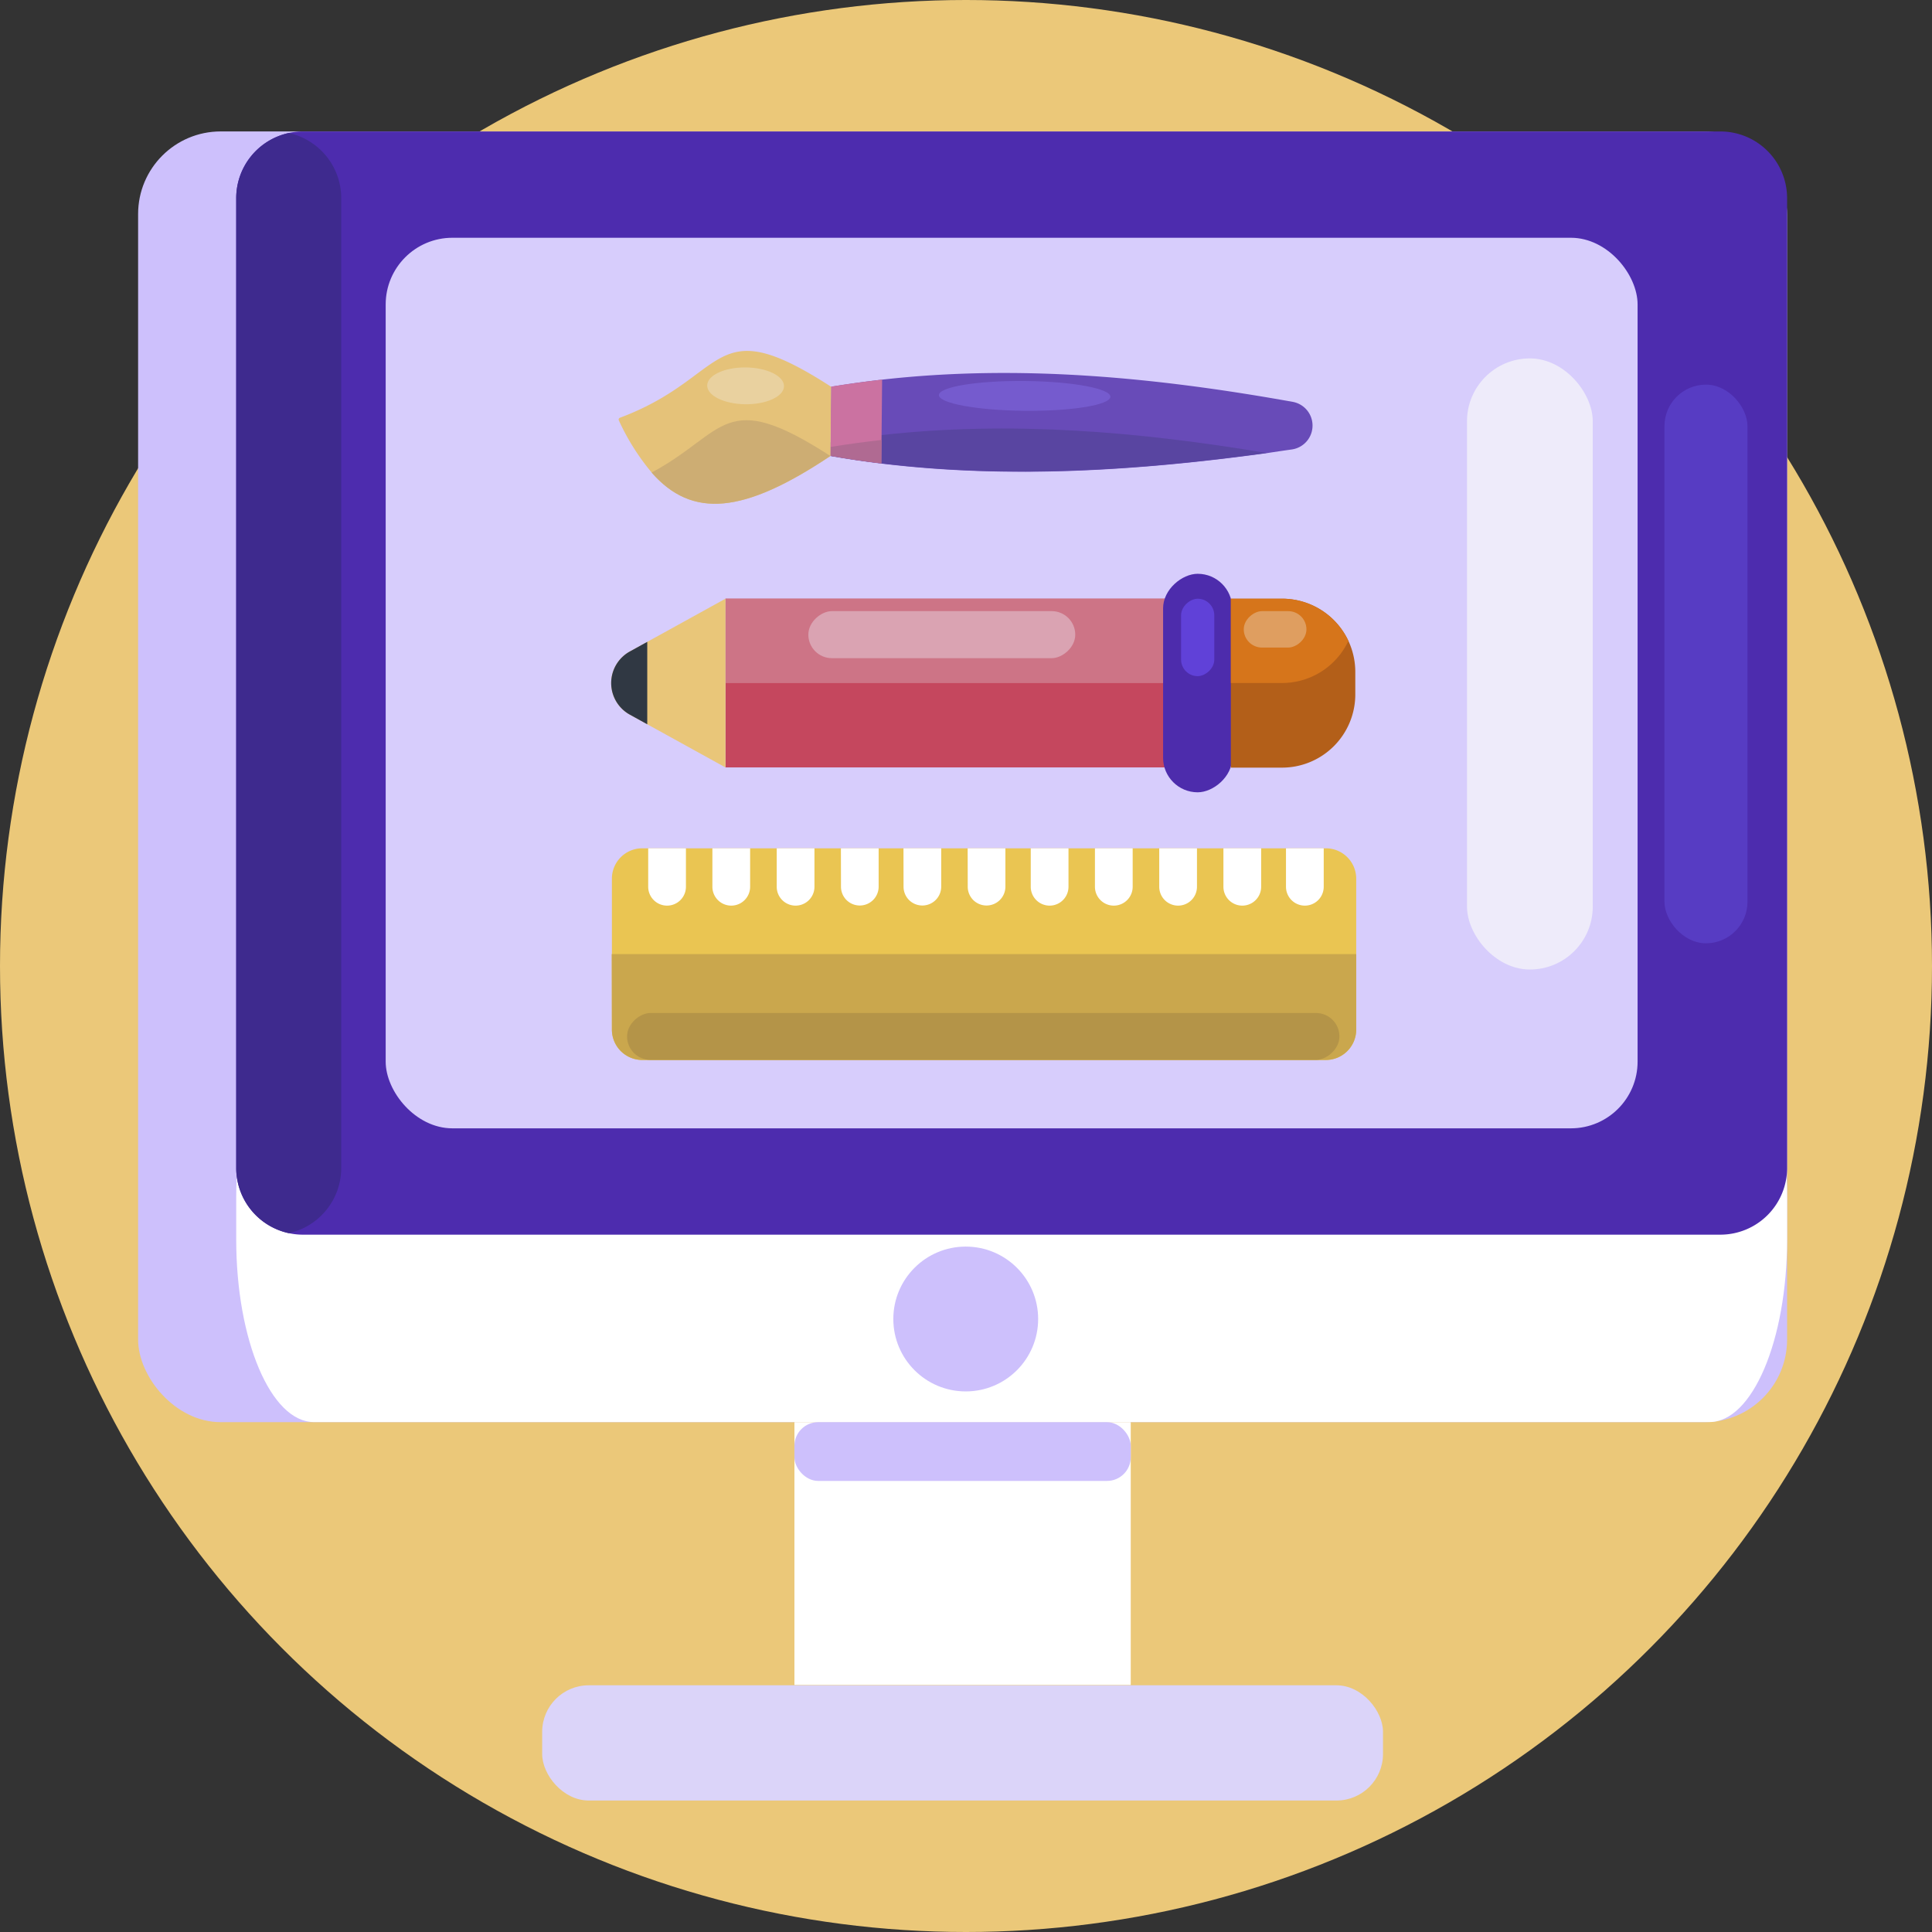 <svg xmlns="http://www.w3.org/2000/svg" viewBox="0 0 512 512"><rect x="0" y="0" width="512" height="512" fill="#333333" stroke="none"/><defs><style>.cls-1{fill:#ebc879;}.cls-2{fill:#cdc0fc;}.cls-3{fill:#fff;}.cls-4{fill:#4d2cae;}.cls-5{fill:#3e2a8e;}.cls-6{fill:#d7cdfc;}.cls-7{fill:#dbd4f9;}.cls-8{fill:#573cc3;}.cls-9{fill:#c5475e;}.cls-10{fill:#cd7486;}.cls-11{fill:#4d2cac;}.cls-12{fill:#6041d8;}.cls-13{fill:#daa3b2;}.cls-14{fill:#e9c679;}.cls-15{fill:#303843;}.cls-16{fill:#b35f19;}.cls-17{fill:#d6751b;}.cls-18{fill:#df9e60;}.cls-19{fill:#eac552;}.cls-20{fill:#caa74d;}.cls-21{fill:#b49448;}.cls-22{fill:#684bb8;}.cls-23{fill:#5945a1;}.cls-24{fill:#cb72a1;}.cls-25{fill:#b06a92;}.cls-26{fill:#755bce;}.cls-27{fill:#e5c279;}.cls-28{fill:#cdad73;}.cls-29{fill:#e9d19f;}.cls-30{fill:#eeebfa;}</style></defs><title>Creative Design</title><g id="BULINE"><circle class="cls-1" cx="256" cy="256" r="256"></circle></g><g id="Icons"><rect class="cls-2" x="36.6" y="34.83" width="437" height="342.06" rx="21.89"></rect><path class="cls-3" d="M473.6,317.47v11c0,26.72-9.22,48.39-20.58,48.39H83.18c-11.36,0-20.58-21.67-20.58-48.39v-11c0-26.74,9.22-48.39,20.58-48.39H453C464.38,269.08,473.6,290.73,473.6,317.47Z"></path><path class="cls-4" d="M473.6,52.52v257a17.69,17.69,0,0,1-17.68,17.68H80.28a17.26,17.26,0,0,1-3.76-.41A17.67,17.67,0,0,1,62.6,309.53v-257A17.67,17.67,0,0,1,76.52,35.25a17.26,17.26,0,0,1,3.76-.41H455.92A17.68,17.68,0,0,1,473.6,52.52Z"></path><path class="cls-5" d="M90.43,52.52v257A17.68,17.68,0,0,1,76.52,326.8,17.67,17.67,0,0,1,62.6,309.53v-257A17.67,17.67,0,0,1,76.52,35.25,17.68,17.68,0,0,1,90.43,52.52Z"></path><rect class="cls-6" x="102.21" y="63.01" width="331.77" height="236.01" rx="17.68"></rect><rect class="cls-3" x="210.53" y="376.89" width="89.13" height="69.64"></rect><rect class="cls-7" x="143.68" y="446.62" width="222.83" height="30.54" rx="12.34"></rect><rect class="cls-2" x="210.53" y="376.89" width="89.13" height="15.57" rx="6.29"></rect><circle class="cls-2" cx="255.93" cy="349.55" r="19.19"></circle><rect class="cls-8" x="441.1" y="101.93" width="22" height="148.05" rx="11"></rect><rect class="cls-9" x="192.26" y="158.66" width="120.97" height="44.71"></rect><rect class="cls-10" x="192.26" y="158.66" width="120.97" height="22.36"></rect><rect class="cls-11" x="288.44" y="171.86" width="57.91" height="18.33" rx="9.16" transform="translate(136.37 498.41) rotate(-90)"></rect><rect class="cls-12" x="307.13" y="164.53" width="20.52" height="8.8" rx="4.4" transform="translate(148.47 486.32) rotate(-90)"></rect><rect class="cls-13" x="243.36" y="132.82" width="12.46" height="70.73" rx="6.23" transform="translate(81.4 417.78) rotate(-90)"></rect><path class="cls-14" d="M192.26,158.66v44.72l-20.73-11.44-4.62-2.55a9.56,9.56,0,0,1,0-16.74l4.62-2.55Z"></path><path class="cls-15" d="M171.53,170.1v21.84l-4.62-2.55a9.56,9.56,0,0,1,0-16.74Z"></path><path class="cls-16" d="M326.19,158.66h13.56a19.41,19.41,0,0,1,19.42,19.43V184a19.42,19.42,0,0,1-19.42,19.43H326.19Z"></path><path class="cls-17" d="M326.19,158.66h13.56a19.43,19.43,0,0,1,17.59,11.18A19.41,19.41,0,0,1,339.75,181H326.19Z"></path><rect class="cls-18" x="333.09" y="158.48" width="9.65" height="16.61" rx="4.83" transform="translate(171.13 504.7) rotate(-90)"></rect><path class="cls-19" d="M170.16,224.81h181.2a8.05,8.05,0,0,1,8.05,8.05v40a8.05,8.05,0,0,1-8.05,8.05H170.16a8.05,8.05,0,0,1-8-8.05v-40A8.05,8.05,0,0,1,170.16,224.81Z"></path><path class="cls-20" d="M162.11,252.85h197.3v20a8.05,8.05,0,0,1-8.05,8.05H170.16a8.05,8.05,0,0,1-8-8.05Z"></path><rect class="cls-21" x="254.36" y="180.28" width="12.43" height="188.78" rx="6.21" transform="translate(-14.1 535.24) rotate(-90)"></rect><path class="cls-3" d="M171.78,224.81h10V235a5,5,0,1,1-10,0Z"></path><path class="cls-3" d="M188.79,224.81h10V235a5,5,0,1,1-10,0Z"></path><path class="cls-3" d="M205.84,224.81h10V235a5,5,0,1,1-10,0Z"></path><path class="cls-3" d="M222.85,224.81h10V235a5,5,0,0,1-8.51,3.53,5,5,0,0,1-1.47-3.53Z"></path><path class="cls-3" d="M239.43,224.81h10V235a5,5,0,0,1-8.51,3.53,5,5,0,0,1-1.47-3.53Z"></path><path class="cls-3" d="M256.44,224.81h10V235a5,5,0,0,1-8.51,3.53,5,5,0,0,1-1.47-3.53Z"></path><path class="cls-3" d="M273.16,224.81h10V235a5,5,0,1,1-10,0Z"></path><path class="cls-3" d="M290.17,224.81h10V235a5,5,0,1,1-10,0Z"></path><path class="cls-3" d="M307.21,224.81h10V235a5,5,0,1,1-10,0Z"></path><path class="cls-3" d="M324.22,224.81h10V235a5,5,0,0,1-10,0Z"></path><path class="cls-3" d="M340.8,224.81h10V235a5,5,0,0,1-10,0Z"></path><path class="cls-22" d="M342.61,106.5a6.39,6.39,0,0,1-.2,12.6c-2.26.32-4.52.65-6.77,1-34.07,4.66-68.1,6.86-102.08,2.75q-6.74-.81-13.48-2l.17-18.35c4.51-.75,9-1.37,13.52-1.89C270.11,96.5,306.37,100,342.61,106.5Z"></path><path class="cls-23" d="M335.64,120.05c-34.07,4.66-68.1,6.86-102.08,2.75q-6.74-.81-13.48-2l0-3.61q6.76-1.12,13.52-1.89C267.69,111.49,301.68,114.34,335.64,120.05Z"></path><path class="cls-24" d="M233.77,100.6l-.21,22.2q-6.74-.81-13.48-2l.17-18.35C224.76,101.74,229.27,101.12,233.77,100.6Z"></path><path class="cls-25" d="M233.62,116.59l-.06,6.21q-6.74-.81-13.48-2l0-2.36Q226.87,117.36,233.62,116.59Z"></path><ellipse class="cls-26" cx="271.53" cy="104.92" rx="3.95" ry="22.72" transform="translate(164.02 375.43) rotate(-89.45)"></ellipse><path class="cls-27" d="M220.25,102.49l-.17,18.34h0c-23,15.38-36.64,16.64-47.38,4.39A60.91,60.91,0,0,1,164,111.41a.51.51,0,0,1,.28-.7C193.39,99.83,188.22,81.78,220.25,102.49Z"></path><path class="cls-28" d="M220.06,120.84c-23,15.38-36.64,16.64-47.38,4.39C192.52,114.65,191.61,102.45,220.06,120.84Z"></path><ellipse class="cls-29" cx="197.59" cy="102.25" rx="4.88" ry="10.18" transform="translate(93.45 298.85) rotate(-89.45)"></ellipse><rect class="cls-30" x="388.77" y="94.98" width="33.33" height="161.95" rx="16.67"></rect></g></svg>
